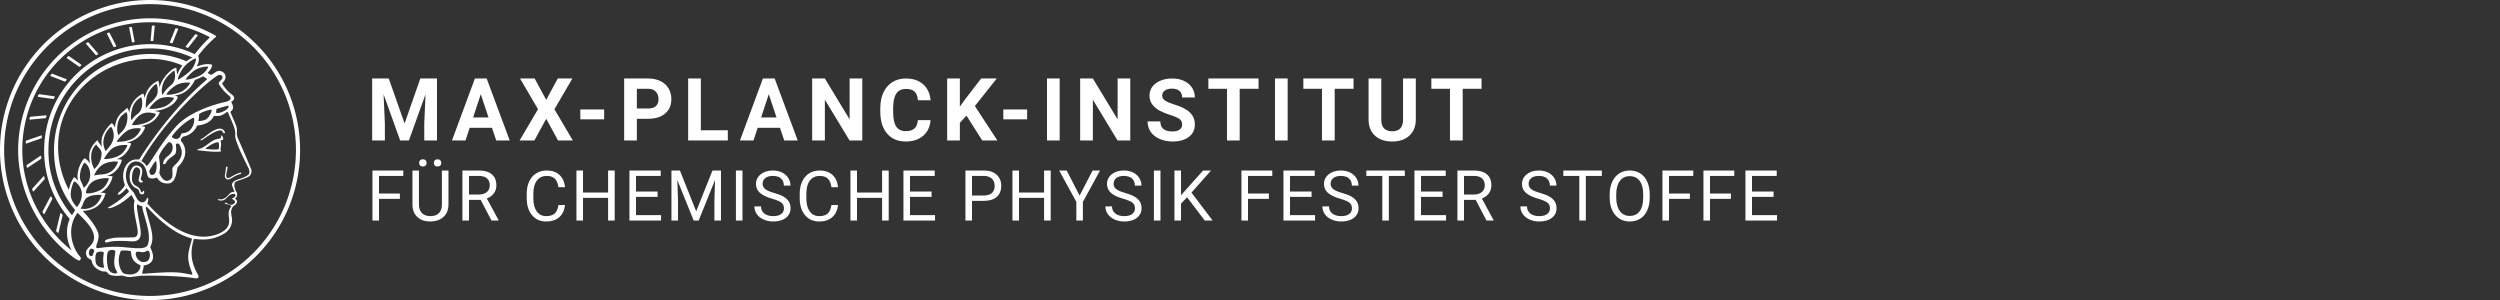 <svg xmlns="http://www.w3.org/2000/svg" viewBox="0 0 2500 300"><rect x="0" y="0" width="2500" height="300" fill="#333333" stroke="none"/><defs><style>.minerva-base-style{}</style></defs><g transform="translate(0 0) scale(1.429) translate(0 0)" style="fill: #fff;"><title>minerva</title><path d="M105,0A105,105,0,1,0,210,105,105.1,105.1,0,0,0,105,0Zm0,207.1A102.1,102.1,0,1,1,207.1,105,102.2,102.2,0,0,1,105,207.1Z"/><path class="minerva-base-style" d="M166.6,97c-1.4-3.1-.5-5.1-.9-7.3s-2.7-7-4.3-10.8c-.7-1.7,3.8-1.3.4-7.6,0-.2,4.7-2,0-5.5a26.4,26.4,0,0,1-6-6.7,1,1,0,0,1,0-1.3c2.7-2.4,2.8-5.8-.1-7.5s-4.5,0-6.7,1.4c-.7.5-1.1.8-1.9.5L145.3,51c2.7-2.6,3.3-5.2,3.1-5.6s-4.6-1.3-10.2,1l-.4-.3c2.3-3.9,1-6.7.9-6.9h-.1A81,81,0,0,1,151,25.9h.1c.2-.3.3-.6-.2-.9l-1-.6A92.4,92.4,0,0,0,12.7,105c0,29.5,15,57.9,39.4,75.6a13.5,13.5,0,0,0,2.8,1.6A1.1,1.1,0,0,0,56,182l.3-.5a1,1,0,0,0,.3-.8c0-.7-.9-1.3-2.1-3a27.7,27.7,0,0,1-4.7-15.1,22.1,22.1,0,0,1,4.5-13.7c3.7,3.9,11.7,10.9,11.5,17.4s-6.9,6.8-5.4,12.2c.9,3.4,3.4,2,3.9,4.6.7,4.4,6.7,7.3,9.3,6.9.7-.1,1.2.4,2.4,1.7s6.2,1.6,8.2,1.2,4.1,1.4,8,.9,6.1-.9,8.2-.9,22.5-.3,36,1.8c2.4.4,3.1-.7,2.1-2.5-4.9-8.6-5.6-15.8-2.8-25,5,.4,12.2,1.7,21.6-4a11,11,0,0,0,5.1-9.5c-.1-2.1-1-4.7-.5-6.7s1.3-2.7,2.1-3.2c3.6-2.6,1-4.6.4-4.8a3.4,3.4,0,0,0,1.1-4.6c-.7-.7-2.7-6.2-.4-7.3s5.3-1.8,8.1-3.1a4.5,4.5,0,0,0,2.4-6C174.2,114.4,166.8,97.4,166.6,97ZM64.7,179.1c-.7.2-2.9.3-2.4-2.7s2.3-2.6,3.3-1.6S64.9,177.6,64.7,179.1Zm87-125.9c1.2-.8,2.5-1.1,3.3-.4,2.6,2.6-2.9,4.1-1.8,6.1a30.7,30.7,0,0,0,7.5,8.4c1.2,1,1.4,3.1-3.3,4.1s-23.6,5.9-33.6,16.5c-12.5,13.2-20.4,30.3-21.5,28s-3.6-2.8-3.2-3.5C117,81.6,145.1,57.3,151.7,53.2Zm8.2,21.7c-1,2.9-9.1,5.5-8.7,3.5s0-2.2.6-2.3,3.5-1.1,7.5-2.1C159.7,73.9,160.2,74.1,159.9,74.9Zm-20.6,5.3c-.2-1.2,8.5-4.1,8.8-3.3s-1.8,6-4.7,7-4.7.9-4.6.4A11,11,0,0,0,139.3,80.2ZM119,125.8c-4,2.5-6.2-2.2-6.8-3.1a3.7,3.7,0,0,1-.5-3.1c.3-1.4.5-3.3-.4-9.3-.4-2.7,5-9.2,6.3-10.4s3.1.6,3.2,2.6c.3,3.6-1.8,5.6-3.9,7.2s-3.1,4.4-2.6,5.1a1.5,1.5,0,0,0,1.9-.9c1.5-3.3,6-4.9,6.7-6.7s.3-4.4.2-5.6.9-1.2,1.6-1.1,1.4,1.4,1.8,2.7c2.9,7.5-4.3,12-5.5,13.8S122.1,123.9,119,125.8Zm6.1-29.1c-2.2,1.5-5.3-.5-4.7-1.4a43.7,43.7,0,0,1,11.5-11c3.4-2.1,3.8-2.3,4-1.1a10.6,10.6,0,0,1-2.6,7.5c-2.3,2.5-4.6,2.3-5.8,2.6S126.7,95.6,125.1,96.7Zm-19.3,25.6c-1-.2-1.4-2.1-1.2-2.9s3.1-5.2,4-6.4a.5.5,0,0,1,.8.3C110,117.4,109.4,123.1,105.8,122.3ZM138,48.2a17.7,17.7,0,0,1,7.5-1.6c.8.1-1.9,4.8-6.6,6.8s-8.5,2.5-8.9,2.3S134.1,49.9,138,48.2ZM54.7,126.5c-1.5-1.7-2.8-2.6-2.9-2.5a22.4,22.4,0,0,0-3.6,8.9A65.4,65.4,0,0,1,40.7,105C39.3,69.6,69,41.1,105.2,41.2a56.8,56.8,0,0,1,22.4,4.6,31.3,31.3,0,0,0-3.7,6.6c0-1.9-.5-3.4-.4-4.6s-5.1.9-9.7,8.3a19.9,19.9,0,0,0-2.2,5.3c-.1-2.8-.7-4.9-.9-4.9a16.1,16.1,0,0,0-8.5,8.8,22.4,22.4,0,0,0-1.1,3.4c-.2-1.9-.7-3.2-.9-3.2s-5.9,2.3-8.6,8.9A15.4,15.4,0,0,0,90.5,79c-.5-2.3-1.4-3.7-1.7-3.4-1.9,2.4-5.7,3.5-7.6,9.6a13.2,13.2,0,0,0-.7,4.2c-.8-2-2-3.2-2.3-3.2s-6.1,5.5-7,10.9a15.8,15.8,0,0,0,.2,5.8c-1.1-1.8-2.5-3-3.1-4.8-.9.5-5.7,5-5.8,10.7a19.7,19.7,0,0,0,.7,6.1c-1.6-2.9-3.8-4.2-4.1-4.1s-4,4.1-4.8,11.1A11.8,11.8,0,0,0,54.7,126.5Zm74.1-79.7c2.8-3.4,7.6-6.1,8.2-5.8s-.8,5.6-3.9,8.6-8.1,6.2-8.6,6.1S126.2,49.8,128.8,46.8Zm-9.3,13a21,21,0,0,0-5.6,6.4c-.5.9-1.9-5,1.7-10.6,2.2-3.5,6.6-6.6,6.5-6.2S124.2,56,119.5,59.8Zm-10.1,7.5c-3.4,5.1-3.6,3.3-7.3,8.3-.2.2-.2-6.5,1.1-9.4,2.1-4.7,5.7-7.4,6.2-7.5S111.3,64.5,109.4,67.3ZM98.3,77.4c-1.7,3-3.3,2.3-6.2,6.7-.3.4-1.1-3.6.7-9.1a12.6,12.6,0,0,1,5.9-6.9C99.3,68,100.4,73.8,98.3,77.4ZM88,88.1c-1.8,3.9-2.9,4-5,6.4-.3.4-1.8-3.7-.4-8.8s4-5.6,5.3-7S89.9,84,88,88.1Zm-8.4,6.6a10.3,10.3,0,0,1-.4,3c-1.3,4.3-3.9,6.2-5.3,8.1a15.7,15.7,0,0,1-1.6-5.8,15.2,15.2,0,0,1,5.2-11.2C78.3,88.8,79.6,92,79.6,94.7Zm-8.5,12.8A14.9,14.9,0,0,1,66,118.3a17.7,17.7,0,0,1-2.2-7.6c-.2-6.3,2.4-8.5,3.6-9.7C67.9,102.8,71.1,104.2,71.1,107.5ZM59,113.8c1.8.9,3.9,3.4,4.1,8.2s-3.2,8.7-4.6,9.4c-.9-3.7-2.6-4.4-2.6-8A18,18,0,0,1,59,113.8Zm7.3,12.5c4.6-2,9.6-1.7,9.8-1.5s-1.5,5.9-5.9,8.2-9.5,2.7-10,2.1S61.7,128.3,66.3,126.3Zm-.4-3.4c.3-1.5,3-6.5,7.1-8.3h0a18.4,18.4,0,0,1,9.4-1.5c.5.2-1.7,5.6-5.8,7.6S70.1,121.6,65.9,122.9Zm6.9-11.8c.2-.4,3.5-6.4,7.4-8.2a17.5,17.5,0,0,1,8.9-1.4c.3.1-1.8,5.4-6.2,7.6S72.6,111.6,72.8,111.1Zm8.9-11.9c-.3-.2,4.4-6.4,8.4-8.3a15.6,15.6,0,0,1,8.4-1c.3.3-1.9,5.5-6.5,7.5A24.2,24.2,0,0,1,81.7,99.2ZM92.4,87.4c-.2-.2,3.4-6.3,7.4-7.9s7.7-.1,8.9,0-1.3,4.5-6.6,6.4S93.1,87.7,92.4,87.4Zm12-11.4c.1-.3,4.1-5.9,8.1-7.3a16.4,16.4,0,0,1,9.2-.2c.5.2-2.8,5-7.7,6.5S104.3,76.3,104.4,76Zm12.1-9.9c-.5-.3,4.3-5.7,8.2-7.2a18,18,0,0,1,8.3-1c.3.2-2.5,4.9-7.1,6.7S117.1,66.5,116.5,66.1ZM50.2,175.3C28.6,158.1,15.6,132.1,15.6,105A89.3,89.3,0,0,1,146.4,25.8a.4.4,0,0,1,.1.7,97.3,97.3,0,0,0-10.2,11.4,73.1,73.1,0,0,0-31.3-7A74.3,74.3,0,0,0,30.9,105a72.1,72.1,0,0,0,17.9,48.2,23.1,23.1,0,0,0-1.9,9.4A25.6,25.6,0,0,0,50.2,175.3Zm.2-24.8h-.1A69.2,69.2,0,0,1,33.9,105,71.2,71.2,0,0,1,105,33.9a70.1,70.1,0,0,1,29.6,6.4,22.6,22.6,0,0,0-4.1,2.6A63.1,63.1,0,0,0,105,37.8,67.3,67.3,0,0,0,37.8,105c0,16.1,5,30.2,14.8,42C52.1,147.9,51.3,149.1,50.4,150.5Zm3.5-5.6c-1.3-1.2-4.1-4.3-4.4-8.3V136c0-4.3,1.9-8.6,2.4-9s5.3,3.3,5.4,8.7A14.4,14.4,0,0,1,53.9,144.9Zm8-7.2c3.9-1.8,9.6-1.4,9.3-1.1s-1.8,5.8-6.2,8a12.1,12.1,0,0,1-8.7,1.3C58.6,143.3,58.1,139.5,61.9,137.7Zm5.2,46.5c-.6-2.7-.4-6.3.5-7.3s4.9-1.2,5-.1-1.1,5.4.3,10.2C72.6,187.7,68.3,187.4,67.1,184.2Zm.3-11.1c-.3-2,1.6-3.9,1.6-8.2s-6.6-12.6-11.1-17.3a19.5,19.5,0,0,0,7.9-1.9c6.6-3.1,7.9-10.1,8.1-10.4a11,11,0,0,0-3.8-.4l.8-.4c6.4-3.5,8.1-11,7.8-11.1a17,17,0,0,0-4-.3l2-.7c6.8-2.7,8.7-10.3,8.5-10.6a16.1,16.1,0,0,0-3.5-.4l1.9-.8c6.2-3.1,8.4-10.1,8.1-10.3a10.5,10.5,0,0,0-3.3-.4,23.7,23.7,0,0,0,4.5-1.5c6.7-2.9,8.9-9.3,8.6-9.6a10.9,10.9,0,0,0-3-.5,34.5,34.5,0,0,0,4.4-1.3c6.6-2.2,9.2-8.5,8.8-8.6l-3.7-.8a24.5,24.5,0,0,0,6.6-1.3c7.1-2.4,9.6-6.7,9.8-8.6a6,6,0,0,0-2.3-.8,29.3,29.3,0,0,0,4.7-1.2c6.6-2.7,9.4-9.3,9.6-9.8a29.3,29.3,0,0,0,3.9-1.6l1.9-.9,1.6,1.1c1,.6,1.4.8.9,1.2C122,75,105,99.5,97.6,111.3c-.2.4-.6.3-1.3.3-7.9-.6-12.4,8.9-8.9,17.8-.4,1.8-4.2,5.3-4.5,5.5s-1,1.4.3,1.3,4.2-3.2,5.4-4.5c.4.6,2.2,2,1.3,2.8A63.6,63.6,0,0,1,76,145c-2.6,1.2,4.2,2.1,15.7-8.3.7-.6,1.5,2.4,2.5,3.7-2,6.5,2.9,19.1,2.1,23a2.8,2.8,0,0,1-2.8,2.7c-11.4.3-12.5-.3-18.3,1.4-2.7.8-2,2.6-.1,2.1s4.6-1.5,16.9-.7c3.1.1,6.5-.6,6.5-5.7s-3.6-18.4-2.4-20.3a6.9,6.9,0,0,0,3.5,1.4c-.2,4.5,7,19,3.8,27-1.2,3-6.4,2.7-15.4,1.8C72.7,171.6,67.7,174.9,67.4,173.1Zm35.1,9.9c-5.9,2-8.3-4.9-7.3-6.4s4.4,1,7.3-.9S106,181.8,102.5,183Zm-27,4.3c-.8-3.7-1.1-10,.4-11.5s4.9-.9,4.8.2c-.3,4.3-2.1,9.2,1.2,14.1C83.2,192,76.7,192.3,75.5,187.3Zm11.4,4.2c-1.6-.4-6-7.4-2.4-15.8.3-.8,5.8-.3,6.8,0s-.8,6.8,6.8,9.8C98.8,185.8,98,194.3,86.9,191.5Zm47.2-23.3c-2.5,8.8-3.8,12.3,0,21.9.5,1.3.9,2.3-.2,2.1-7.7-1.4-9.4-2.6-33.7-.6-1.7.2.6-3.4.3-5.8,2.2-.3,5.8-1.3,6.5-4.9s-2.1-7.6-1.8-8.2c3.5-6.7-.2-14.1-3.1-26.6-.3-1.2.4-1.7.9-1.1,15.6,16.9,25.5,20.2,30.9,21.8C134.4,167,134.3,167.6,134.1,168.2ZM174,122.1c-3.3,2.9-8.3,3.1-10.3,4.9s-1.5,2.5-.4,5.2,1.1,1.7-1.1,2.3-4.1,5.8-8.8,4.9c-1.8-.3-.5.8.2.9,2.6.3,3.7-.5,4.6-1.4s2.2-2.4,3.6-2.9,2.9-.5,3,.6-1.9,2.1-2.7,2.5c1,.5,3.9,1.9,1.4,3.6s-4.6-.5-4.9-.7-1.7-.2-1.3.3,5.2,1.3,4.5,2.2c-3.5,4.7-.6,7.5-1.7,12.3s-7.7,7.5-12.8,8.4c-17.4,3.1-34.3-11.6-44.2-22.8.9-2.1.8-4.8-.1-3.8s-.7,2.4-2.8,2.9c-3.9,1-5.7-5.9-6.9-7.1-4.8-4.7-6.7-11.4-3.9-17.3s9-4.7,11.4-1.1,1.7,7,3.4,8.3,4.8.2,5.4,0,1.7,4.3,8,4.1,5.9-10.7,6.9-11.6c8.6-8.4,4.2-15.9,2.6-17.6s1-3.6,1.5-3.7a13,13,0,0,0,9.4-7.7s8.4-.2,11.4-6.2c.8-1.6,3.3,1.5,8.9-2.9a.8.8,0,0,1,1.4.3c3.7,8.9,5.2,11.3,4.9,15.8s8.7,21.5,9.4,23.1S174.8,121.3,174,122.1Z"/><path class="minerva-base-style" d="M153.8,90c-4.9.2-10.6,6.2-12.4,7s-1.3,1.5-.2,1.1,5.9-4.7,10.7-6.4,3.6,1.8,5,1.6S156.6,89.9,153.8,90Z"/><path class="minerva-base-style" d="M154.9,94.8c-.4.1.4,2.2-1.7,2.3-4.6.3-8.3,4.7-11.1,6a12.9,12.9,0,0,1-3.8,1.4.3.3,0,0,0,.1.6c11.7,1.6,16.2,1.1,16.3.7s-.6-1.2-.4-1.7a11.3,11.3,0,0,0,.1-5.5c-.2-.8,1.8-.3,1.8-1.3S155.6,94.7,154.9,94.8Zm-1.8,9.3c-.2.9-5.5.5-8.3.2-.7,0-1.8-.1.3-1.4s4.1-2.8,7.2-3.4a.8.8,0,0,1,.8.6A10.6,10.6,0,0,1,153.1,104.1Z"/><path class="minerva-base-style" d="M168.4,120.8c-.9,0-4.5,1.6-5.9,2.5s-4.4,2.7-4.2-.8c.1-1.3.9-4.4.9-5.3s-1-.7-1.1,0a36.9,36.9,0,0,1-.7,5.3c-.4,1.8,1.2,4,3.6,2.7s4.8-2.9,7.3-3.4C168.9,121.7,169,120.8,168.4,120.8Z"/><path class="minerva-base-style" d="M100.5,133.6c-.7-.3-.5,1.2-1.4,1s-.2-1.3-1.8-3-2.8-1.2-4.3-3.6-.3-12,3.1-10.8,1.6,5,1,8,2.5,2.8,2.8,2.1-1.1-.9-1.4-1.9,3.5-7.6-1.8-9.4c-3.8-1.3-6.4,3.6-5.9,8.9a8,8,0,0,0,5.1,7.1c2.3.8.6,4,3.7,4C101,136,101.3,133.9,100.5,133.6Z"/><path class="minerva-base-style" d="M131.3,33.4c.2.1.3,0,.5-.1l6.5-8.3a.5.5,0,0,0-.2-.6L137,24a.4.4,0,0,0-.5.1L130,32.4c-.2.2-.1.5.2.6Z"/><path class="minerva-base-style" d="M119.2,30l1.1.3a.5.5,0,0,0,.5-.3l3.8-9.4a.4.4,0,0,0-.3-.6l-1.2-.2h-.3l-3.9,9.6A.4.4,0,0,0,119.2,30Z"/><path class="minerva-base-style" d="M105.8,28.7h1.1c.2.1.4-.1.4-.3l1-10a.5.5,0,0,0-.4-.5h-1.1c-.3,0-.4.2-.5.4l-.9,10A.4.4,0,0,0,105.8,28.7Z"/><path class="minerva-base-style" d="M92.8,29.7l1.1-.2c.2,0,.4-.2.3-.4l-1.9-9.9c0-.2-.2-.4-.4-.3H90.7c-.2.1-.4.3-.3.5l1.9,9.9C92.3,29.6,92.5,29.7,92.8,29.7Z"/><path class="minerva-base-style" d="M79.4,32.8l.5.2,1.1-.4a.4.4,0,0,0,.3-.6l-4.6-9a.4.4,0,0,0-.5-.2l-1,.3a.4.4,0,0,0-.3.6Z"/><path class="minerva-base-style" d="M67,38.5c.1.2.3.2.5.1l1-.6a.4.4,0,0,0,.1-.6l-6.7-7.7c-.2-.2-.4-.2-.5-.1l-1,.6c-.3.1-.3.4-.1.6Z"/><path class="minerva-base-style" d="M55.4,46.7c.2.1.4.1.5-.1l.9-.7a.5.5,0,0,0,0-.7l-8.5-5.9h-.5l-.9.8a.5.5,0,0,0,0,.7Z"/><path class="minerva-base-style" d="M45.4,57.1a.4.4,0,0,0,.4-.2l.8-.9c.2-.2.1-.5-.2-.6l-9.8-3.8c-.2-.1-.4-.1-.5.1l-.7.9a.4.4,0,0,0,.2.7Z"/><path class="minerva-base-style" d="M26.8,67.8l10.5,1.5c.2,0,.4-.1.4-.3l.6-1a.4.4,0,0,0-.3-.6L27.5,65.9l-.5.2a5.4,5.4,0,0,1-.5,1.1A.4.4,0,0,0,26.8,67.8Z"/><path class="minerva-base-style" d="M21.1,83.7l10.7-1a.3.3,0,0,0,.3-.3,7.6,7.6,0,0,0,.4-1.1.4.4,0,0,0-.4-.6l-10.8,1-.4.3-.3,1.2C20.6,83.5,20.8,83.8,21.1,83.7Z"/><path class="minerva-base-style" d="M29.2,96.5c0-.4.1-.9.1-1.3s-.2-.5-.5-.4L18.4,98.4c-.2.1-.3.2-.3.4s-.1.8-.1,1.2a.4.4,0,0,0,.6.4l10.3-3.6A.3.3,0,0,0,29.2,96.5Z"/><path class="minerva-base-style" d="M28.9,110.8v-1.3a.5.5,0,0,0-.7-.4l-9.4,6.3c-.2,0-.2.2-.2.4s.1.8.1,1.2a.5.5,0,0,0,.7.3l9.4-6.2C28.9,111,29,110.9,28.9,110.8Z"/><path class="minerva-base-style" d="M31.3,125l-.3-1.3a.4.4,0,0,0-.7-.2L22.6,132c-.1.1-.2.3-.1.4s.3.8.4,1.2a.4.4,0,0,0,.7.2l7.6-8.4C31.3,125.3,31.3,125.2,31.3,125Z"/><path class="minerva-base-style" d="M35.2,137.7,29.8,148c-.1.1,0,.3,0,.4l.7,1.2a.4.4,0,0,0,.7-.1l5.4-10.2c0-.1.1-.2,0-.4l-.6-1.2A.5.5,0,0,0,35.2,137.7Z"/><path class="minerva-base-style" d="M42.9,149.3c-.2-.3-.7-.2-.7.1l-2.9,12c-.1.2,0,.3,0,.4l1,1a.4.4,0,0,0,.7-.1l2.8-11.9c.1-.1,0-.2,0-.3Z"/></g><g transform="translate(366.666 41.435)"><g transform="translate(0 99.06)" style="fill: #fff;"><path d="M5.500-62L22.094-62L37.922-17.029L53.656-62L70.328-62L70.328 0L57.594 0L57.594-16.951L58.859-46.213L42.234 0L33.516 0L16.922-46.166L18.203-16.951L18.203 0L5.500 0L5.500-62ZM129.563 0L125.281-12.719L103.031-12.719L98.797 0L85.297 0L108.234-62L120-62L143.063 0L129.563 0ZM114.109-46.339L106.453-23L121.859-23L114.109-46.339ZM168-62L179.547-40.631L191.109-62L205.703-62L187.766-31.259L206.172 0L191.391 0L179.547-21.715L167.703 0L152.938 0L171.344-31.259L153.391-62L168-62ZM237.484-31L237.484-21.141L213.656-21.141L213.656-31L237.484-31ZM281.328-21.703L270.203-21.703L270.203 0L257.500 0L257.500-62L281.531-62Q288.484-62 293.750-59.436Q299.016-56.872 301.852-52.155Q304.688-47.437 304.688-41.410L304.688-41.410Q304.688-32.259 298.484-26.981Q292.281-21.703 281.328-21.703L281.328-21.703ZM270.203-51.719L270.203-32L281.531-32Q286.578-32 289.219-34.415Q291.859-36.830 291.859-41.325L291.859-41.325Q291.859-45.932 289.195-48.786Q286.531-51.639 281.828-51.719L281.828-51.719L270.203-51.719ZM334.203-62L334.203-10.203L361.156-10.203L361.156 0L321.500 0L321.500-62L334.203-62ZM417.563 0L413.281-12.719L391.031-12.719L386.797 0L373.297 0L396.234-62L408-62L431.063 0L417.563 0ZM402.109-46.339L394.453-23L409.859-23L402.109-46.339ZM495.609-62L495.609 0L482.906 0L458.203-40.804L458.203 0L445.500 0L445.500-62L458.203-62L482.953-21.117L482.953-62L495.609-62ZM551.172-20.375L563.875-20.375Q563.156-10.422 556.531-4.711Q549.906 1 539.078 1L539.078 1Q527.219 1 520.430-6.937Q513.641-14.874 513.641-28.728L513.641-28.728L513.641-32.475Q513.641-41.321 516.773-48.054Q519.906-54.786 525.727-58.393Q531.547-62 539.234-62L539.234-62Q549.906-62 556.422-56.281Q562.938-50.563 563.953-40.234L563.953-40.234L551.266-40.234Q550.797-46.203 547.938-48.891Q545.078-51.578 539.234-51.578L539.234-51.578Q532.891-51.578 529.742-47.065Q526.594-42.551 526.500-33.059L526.500-33.059L526.500-28.437Q526.500-18.526 529.531-13.943Q532.563-9.359 539.078-9.359L539.078-9.359Q544.953-9.359 547.852-12.047Q550.750-14.734 551.172-20.375L551.172-20.375ZM615.625 0L599.797-24.875L593.203-17.721L593.203 0L580.500 0L580.500-62L593.203-62L593.203-33.901L598.781-41.606L614.484-62L630.094-62L608.219-34.451L630.734 0L615.625 0ZM660.484-31L660.484-21.141L636.656-21.141L636.656-31L660.484-31ZM693-62L693 0L680.313 0L680.313-62L693-62ZM763.609-62L763.609 0L750.906 0L726.203-40.804L726.203 0L713.500 0L713.500-62L726.203-62L750.953-21.117L750.953-62L763.609-62ZM815.453-15.963L815.453-15.963Q815.453-19.529 812.914-21.436Q810.375-23.344 803.773-25.468Q797.172-27.593 793.313-29.660L793.313-29.660Q782.828-35.289 782.828-44.851L782.828-44.851Q782.828-49.826 785.641-53.721Q788.453-57.615 793.719-59.808Q798.984-62 805.547-62L805.547-62Q812.156-62 817.313-59.613Q822.469-57.227 825.328-52.897Q828.188-48.567 828.188-43.047L828.188-43.047L815.500-43.047Q815.500-47.237 812.828-49.556Q810.156-51.875 805.344-51.875L805.344-51.875Q800.688-51.875 798.102-49.930Q795.516-47.985 795.516-44.820L795.516-44.820Q795.516-41.841 798.547-39.834Q801.578-37.827 807.453-36.052L807.453-36.052Q818.281-32.814 823.234-28.003Q828.188-23.193 828.188-16.032L828.188-16.032Q828.188-8.061 822.141-3.530Q816.094 1 805.844 1L805.844 1Q798.734 1 792.898-1.589Q787.063-4.177 783.992-8.686Q780.922-13.195 780.922-19.119L780.922-19.119L793.656-19.119Q793.656-9.031 805.844-9.031L805.844-9.031Q810.375-9.031 812.914-10.853Q815.453-12.675 815.453-15.963ZM891.875-62L891.875-51.719L873.016-51.719L873.016 0L860.313 0L860.313-51.719L841.688-51.719L841.688-62L891.875-62ZM921-62L921 0L908.313 0L908.313-62L921-62ZM986.875-62L986.875-51.719L968.016-51.719L968.016 0L955.313 0L955.313-51.719L936.688-51.719L936.688-62L986.875-62ZM1036.391-62L1049.141-62L1049.141-21.067Q1049.141-10.869 1042.813-4.934Q1036.484 1 1025.516 1L1025.516 1Q1014.734 1 1008.383-4.761Q1002.031-10.522 1001.906-20.594L1001.906-20.594L1001.906-62L1014.609-62L1014.609-20.918Q1014.609-14.792 1017.508-11.998Q1020.406-9.203 1025.516-9.203L1025.516-9.203Q1036.234-9.203 1036.391-20.571L1036.391-20.571L1036.391-62ZM1114.875-62L1114.875-51.719L1096.016-51.719L1096.016 0L1083.313 0L1083.313-51.719L1064.688-51.719L1064.688-62L1114.875-62Z"/></g><g transform="translate(0 179.07)" style="fill: #fff;"><path d="M33.219-27L33.219-21.641L12.344-21.641L12.344 0L5.781 0L5.781-50L36.609-50L36.609-44.594L12.344-44.594L12.344-27L33.219-27ZM75.219-50L81.813-50L81.813-15.789Q81.781-8.682 77.391-4.157Q73 0.368 65.469 0.921L65.469 0.921L63.734 1Q55.563 1 50.711-3.462Q45.859-7.924 45.781-15.726L45.781-15.726L45.781-50L52.281-50L52.281-15.888Q52.281-10.432 55.258-7.403Q58.234-4.375 63.734-4.375L63.734-4.375Q69.297-4.375 72.258-7.380Q75.219-10.385 75.219-15.856L75.219-15.856L75.219-50ZM52.453-57.594L52.453-57.594Q52.453-59.141 53.391-60.180Q54.328-61.219 56.180-61.219Q58.031-61.219 58.984-60.180Q59.938-59.141 59.938-57.602Q59.938-56.063 58.984-55.031Q58.031-54 56.180-54Q54.328-54 53.391-55.031Q52.453-56.063 52.453-57.594ZM67.156-57.563L67.156-57.563Q67.156-59.081 68.094-60.134Q69.031-61.188 70.875-61.188Q72.719-61.188 73.680-60.134Q74.641-59.081 74.641-57.555Q74.641-56.029 73.680-55.015Q72.719-54 70.875-54Q69.031-54 68.094-55.015Q67.156-56.029 67.156-57.563ZM124.828 0L114.031-20.625L102.344-20.625L102.344 0L95.750 0L95.750-50L112.219-50Q120.625-50 125.156-46.206Q129.688-42.412 129.688-35.165L129.688-35.165Q129.688-30.551 127.172-27.136Q124.656-23.722 120.188-22.019L120.188-22.019L131.875-0.415L131.875 0L124.828 0ZM102.344-44.594L102.344-26L112.422-26Q117.313-26 120.203-28.496Q123.094-30.991 123.094-35.166L123.094-35.166Q123.094-39.710 120.336-42.137Q117.578-44.563 112.391-44.594L112.391-44.594L102.344-44.594ZM191.781-15.484L198.391-15.484Q197.453-7.578 192.555-3.289Q187.656 1 179.516 1L179.516 1Q170.703 1 165.383-5.311Q160.063-11.621 160.063-22.186L160.063-22.186L160.063-26.954Q160.063-33.873 162.547-39.124Q165.031-44.375 169.570-47.187Q174.109-50 180.094-50L180.094-50Q188.031-50 192.813-45.570Q197.594-41.141 198.391-33.313L198.391-33.313L191.781-33.313Q190.938-39.266 188.078-41.930Q185.219-44.594 180.094-44.594L180.094-44.594Q173.813-44.594 170.242-39.962Q166.672-35.329 166.672-26.781L166.672-26.781L166.672-21.985Q166.672-13.904 170.055-9.140Q173.438-4.375 179.516-4.375L179.516-4.375Q184.984-4.375 187.906-6.852Q190.828-9.328 191.781-15.484L191.781-15.484ZM248.031-50L248.031 0L241.422 0L241.422-22.625L216.344-22.625L216.344 0L209.781 0L209.781-50L216.344-50L216.344-28L241.422-28L241.422-50L248.031-50ZM290.906-29L290.906-23.625L269.344-23.625L269.344-5.359L294.391-5.359L294.391 0L262.781 0L262.781-50L294.047-50L294.047-44.594L269.344-44.594L269.344-29L290.906-29ZM304.781-50L313.250-50L329.516-9.199L345.797-50L354.297-50L354.297 0L347.734 0L347.734-19.466L348.359-40.487L332.016 0L327 0L310.688-40.392L311.344-19.466L311.344 0L304.781 0L304.781-50ZM375.813-50L375.813 0L369.250 0L369.250-50L375.813-50ZM405.438-21.812L405.438-21.812Q397-24.227 393.156-27.757Q389.313-31.286 389.313-36.459L389.313-36.459Q389.313-42.334 394.008-46.167Q398.703-50 406.219-50L406.219-50Q411.359-50 415.375-48.016Q419.391-46.031 421.594-42.547Q423.797-39.063 423.797-34.922L423.797-34.922L417.203-34.922Q417.203-39.438 414.328-42.016Q411.453-44.594 406.219-44.594L406.219-44.594Q401.375-44.594 398.656-42.470Q395.938-40.347 395.938-36.567L395.938-36.567Q395.938-33.533 398.516-31.441Q401.094-29.349 407.297-27.614Q413.500-25.880 417.008-23.783Q420.516-21.686 422.203-18.887Q423.891-16.088 423.891-12.300L423.891-12.300Q423.891-6.266 419.180-2.633Q414.469 1 406.563 1L406.563 1Q401.438 1 396.992-0.969Q392.547-2.938 390.141-6.352Q387.734-9.766 387.734-14.109L387.734-14.109L394.328-14.109Q394.328-9.594 397.664-6.984Q401-4.375 406.563-4.375L406.563-4.375Q411.766-4.375 414.531-6.484Q417.297-8.594 417.297-12.236Q417.297-15.879 414.734-17.872Q412.172-19.864 405.438-21.812ZM464.781-15.484L471.391-15.484Q470.453-7.578 465.555-3.289Q460.656 1 452.516 1L452.516 1Q443.703 1 438.383-5.311Q433.063-11.621 433.063-22.186L433.063-22.186L433.063-26.954Q433.063-33.873 435.547-39.124Q438.031-44.375 442.570-47.187Q447.109-50 453.094-50L453.094-50Q461.031-50 465.813-45.570Q470.594-41.141 471.391-33.313L471.391-33.313L464.781-33.313Q463.938-39.266 461.078-41.930Q458.219-44.594 453.094-44.594L453.094-44.594Q446.813-44.594 443.242-39.962Q439.672-35.329 439.672-26.781L439.672-26.781L439.672-21.985Q439.672-13.904 443.055-9.140Q446.438-4.375 452.516-4.375L452.516-4.375Q457.984-4.375 460.906-6.852Q463.828-9.328 464.781-15.484L464.781-15.484ZM522.031-50L522.031 0L515.422 0L515.422-22.625L490.344-22.625L490.344 0L483.781 0L483.781-50L490.344-50L490.344-28L515.422-28L515.422-50L522.031-50ZM564.906-29L564.906-23.625L543.344-23.625L543.344-5.359L568.391-5.359L568.391 0L536.781 0L536.781-50L568.047-50L568.047-44.594L543.344-44.594L543.344-29L564.906-29ZM617.063-19.641L605.344-19.641L605.344 0L598.781 0L598.781-50L617.125-50Q625.297-50 629.930-45.817Q634.563-41.635 634.563-34.758L634.563-34.758Q634.563-27.489 630.031-23.565Q625.500-19.641 617.063-19.641L617.063-19.641ZM605.344-44.594L605.344-25L617.125-25Q622.391-25 625.195-27.494Q628-29.989 628-34.679L628-34.679Q628-39.150 625.195-41.825Q622.391-44.500 617.500-44.594L617.500-44.594L605.344-44.594ZM684.031-50L684.031 0L677.422 0L677.422-22.625L652.344-22.625L652.344 0L645.781 0L645.781-50L652.344-50L652.344-28L677.422-28L677.422-50L684.031-50ZM700.031-50L712.953-24.898L725.938-50L733.391-50L716.234-18.650L716.234 0L709.672 0L709.672-18.650L692.516-50L700.031-50ZM756.438-21.812L756.438-21.812Q748-24.227 744.156-27.757Q740.313-31.286 740.313-36.459L740.313-36.459Q740.313-42.334 745.008-46.167Q749.703-50 757.219-50L757.219-50Q762.359-50 766.375-48.016Q770.391-46.031 772.594-42.547Q774.797-39.063 774.797-34.922L774.797-34.922L768.203-34.922Q768.203-39.438 765.328-42.016Q762.453-44.594 757.219-44.594L757.219-44.594Q752.375-44.594 749.656-42.470Q746.938-40.347 746.938-36.567L746.938-36.567Q746.938-33.533 749.516-31.441Q752.094-29.349 758.297-27.614Q764.500-25.880 768.008-23.783Q771.516-21.686 773.203-18.887Q774.891-16.088 774.891-12.300L774.891-12.300Q774.891-6.266 770.180-2.633Q765.469 1 757.563 1L757.563 1Q752.438 1 747.992-0.969Q743.547-2.938 741.141-6.352Q738.734-9.766 738.734-14.109L738.734-14.109L745.328-14.109Q745.328-9.594 748.664-6.984Q752-4.375 757.563-4.375L757.563-4.375Q762.766-4.375 765.531-6.484Q768.297-8.594 768.297-12.236Q768.297-15.879 765.734-17.872Q763.172-19.864 756.438-21.812ZM793.813-50L793.813 0L787.250 0L787.250-50L793.813-50ZM838.063 0L820.422-23.250L814.344-16.892L814.344 0L807.781 0L807.781-50L814.344-50L814.344-25.275L836.453-50L844.391-50L824.797-27.912L845.922 0L838.063 0ZM902.219-27L902.219-21.641L881.344-21.641L881.344 0L874.781 0L874.781-50L905.609-50L905.609-44.594L881.344-44.594L881.344-27L902.219-27ZM944.906-29L944.906-23.625L923.344-23.625L923.344-5.359L948.391-5.359L948.391 0L916.781 0L916.781-50L948.047-50L948.047-44.594L923.344-44.594L923.344-29L944.906-29ZM973.438-21.812L973.438-21.812Q965-24.227 961.156-27.757Q957.313-31.286 957.313-36.459L957.313-36.459Q957.313-42.334 962.008-46.167Q966.703-50 974.219-50L974.219-50Q979.359-50 983.375-48.016Q987.391-46.031 989.594-42.547Q991.797-39.063 991.797-34.922L991.797-34.922L985.203-34.922Q985.203-39.438 982.328-42.016Q979.453-44.594 974.219-44.594L974.219-44.594Q969.375-44.594 966.656-42.470Q963.938-40.347 963.938-36.567L963.938-36.567Q963.938-33.533 966.516-31.441Q969.094-29.349 975.297-27.614Q981.500-25.880 985.008-23.783Q988.516-21.686 990.203-18.887Q991.891-16.088 991.891-12.300L991.891-12.300Q991.891-6.266 987.180-2.633Q982.469 1 974.563 1L974.563 1Q969.438 1 964.992-0.969Q960.547-2.938 958.141-6.352Q955.734-9.766 955.734-14.109L955.734-14.109L962.328-14.109Q962.328-9.594 965.664-6.984Q969-4.375 974.563-4.375L974.563-4.375Q979.766-4.375 982.531-6.484Q985.297-8.594 985.297-12.236Q985.297-15.879 982.734-17.872Q980.172-19.864 973.438-21.812ZM1038.156-50L1038.156-44.594L1022.172-44.594L1022.172 0L1015.641 0L1015.641-44.594L999.672-44.594L999.672-50L1038.156-50ZM1075.906-29L1075.906-23.625L1054.344-23.625L1054.344-5.359L1079.391-5.359L1079.391 0L1047.781 0L1047.781-50L1079.047-50L1079.047-44.594L1054.344-44.594L1054.344-29L1075.906-29ZM1119.828 0L1109.031-20.625L1097.344-20.625L1097.344 0L1090.750 0L1090.750-50L1107.219-50Q1115.625-50 1120.156-46.206Q1124.688-42.412 1124.688-35.165L1124.688-35.165Q1124.688-30.551 1122.172-27.136Q1119.656-23.722 1115.188-22.019L1115.188-22.019L1126.875-0.415L1126.875 0L1119.828 0ZM1097.344-44.594L1097.344-26L1107.422-26Q1112.313-26 1115.203-28.496Q1118.094-30.991 1118.094-35.166L1118.094-35.166Q1118.094-39.710 1115.336-42.137Q1112.578-44.563 1107.391-44.594L1107.391-44.594L1097.344-44.594ZM1171.438-21.812L1171.438-21.812Q1163-24.227 1159.156-27.757Q1155.313-31.286 1155.313-36.459L1155.313-36.459Q1155.313-42.334 1160.008-46.167Q1164.703-50 1172.219-50L1172.219-50Q1177.359-50 1181.375-48.016Q1185.391-46.031 1187.594-42.547Q1189.797-39.063 1189.797-34.922L1189.797-34.922L1183.203-34.922Q1183.203-39.438 1180.328-42.016Q1177.453-44.594 1172.219-44.594L1172.219-44.594Q1167.375-44.594 1164.656-42.470Q1161.938-40.347 1161.938-36.567L1161.938-36.567Q1161.938-33.533 1164.516-31.441Q1167.094-29.349 1173.297-27.614Q1179.500-25.880 1183.008-23.783Q1186.516-21.686 1188.203-18.887Q1189.891-16.088 1189.891-12.300L1189.891-12.300Q1189.891-6.266 1185.180-2.633Q1180.469 1 1172.563 1L1172.563 1Q1167.438 1 1162.992-0.969Q1158.547-2.938 1156.141-6.352Q1153.734-9.766 1153.734-14.109L1153.734-14.109L1160.328-14.109Q1160.328-9.594 1163.664-6.984Q1167-4.375 1172.563-4.375L1172.563-4.375Q1177.766-4.375 1180.531-6.484Q1183.297-8.594 1183.297-12.236Q1183.297-15.879 1180.734-17.872Q1178.172-19.864 1171.438-21.812ZM1235.156-50L1235.156-44.594L1219.172-44.594L1219.172 0L1212.641 0L1212.641-44.594L1196.672-44.594L1196.672-50L1235.156-50ZM1283.063-26.035L1283.063-22.903Q1283.063-15.610 1280.602-10.172Q1278.141-4.734 1273.625-1.867Q1269.109 1 1263.094 1L1263.094 1Q1257.219 1 1252.672-1.883Q1248.125-4.765 1245.617-10.102Q1243.109-15.439 1243.031-22.451L1243.031-22.451L1243.031-26.035Q1243.031-33.187 1245.531-38.680Q1248.031-44.172 1252.594-47.086Q1257.156-50 1263.031-50L1263.031-50Q1269.016-50 1273.578-47.117Q1278.141-44.235 1280.602-38.765Q1283.063-33.296 1283.063-26.035L1283.063-26.035ZM1276.531-22.421L1276.531-26.096Q1276.531-34.924 1272.977-39.642Q1269.422-44.359 1263.031-44.359L1263.031-44.359Q1256.813-44.359 1253.242-39.642Q1249.672-34.924 1249.563-26.547L1249.563-26.547L1249.563-22.904Q1249.563-14.356 1253.172-9.467Q1256.781-4.578 1263.094-4.578L1263.094-4.578Q1269.453-4.578 1272.938-9.195Q1276.422-13.811 1276.531-22.421L1276.531-22.421ZM1323.219-27L1323.219-21.641L1302.344-21.641L1302.344 0L1295.781 0L1295.781-50L1326.609-50L1326.609-44.594L1302.344-44.594L1302.344-27L1323.219-27ZM1364.219-27L1364.219-21.641L1343.344-21.641L1343.344 0L1336.781 0L1336.781-50L1367.609-50L1367.609-44.594L1343.344-44.594L1343.344-27L1364.219-27ZM1406.906-29L1406.906-23.625L1385.344-23.625L1385.344-5.359L1410.391-5.359L1410.391 0L1378.781 0L1378.781-50L1410.047-50L1410.047-44.594L1385.344-44.594L1385.344-29L1406.906-29Z"/></g></g></svg>